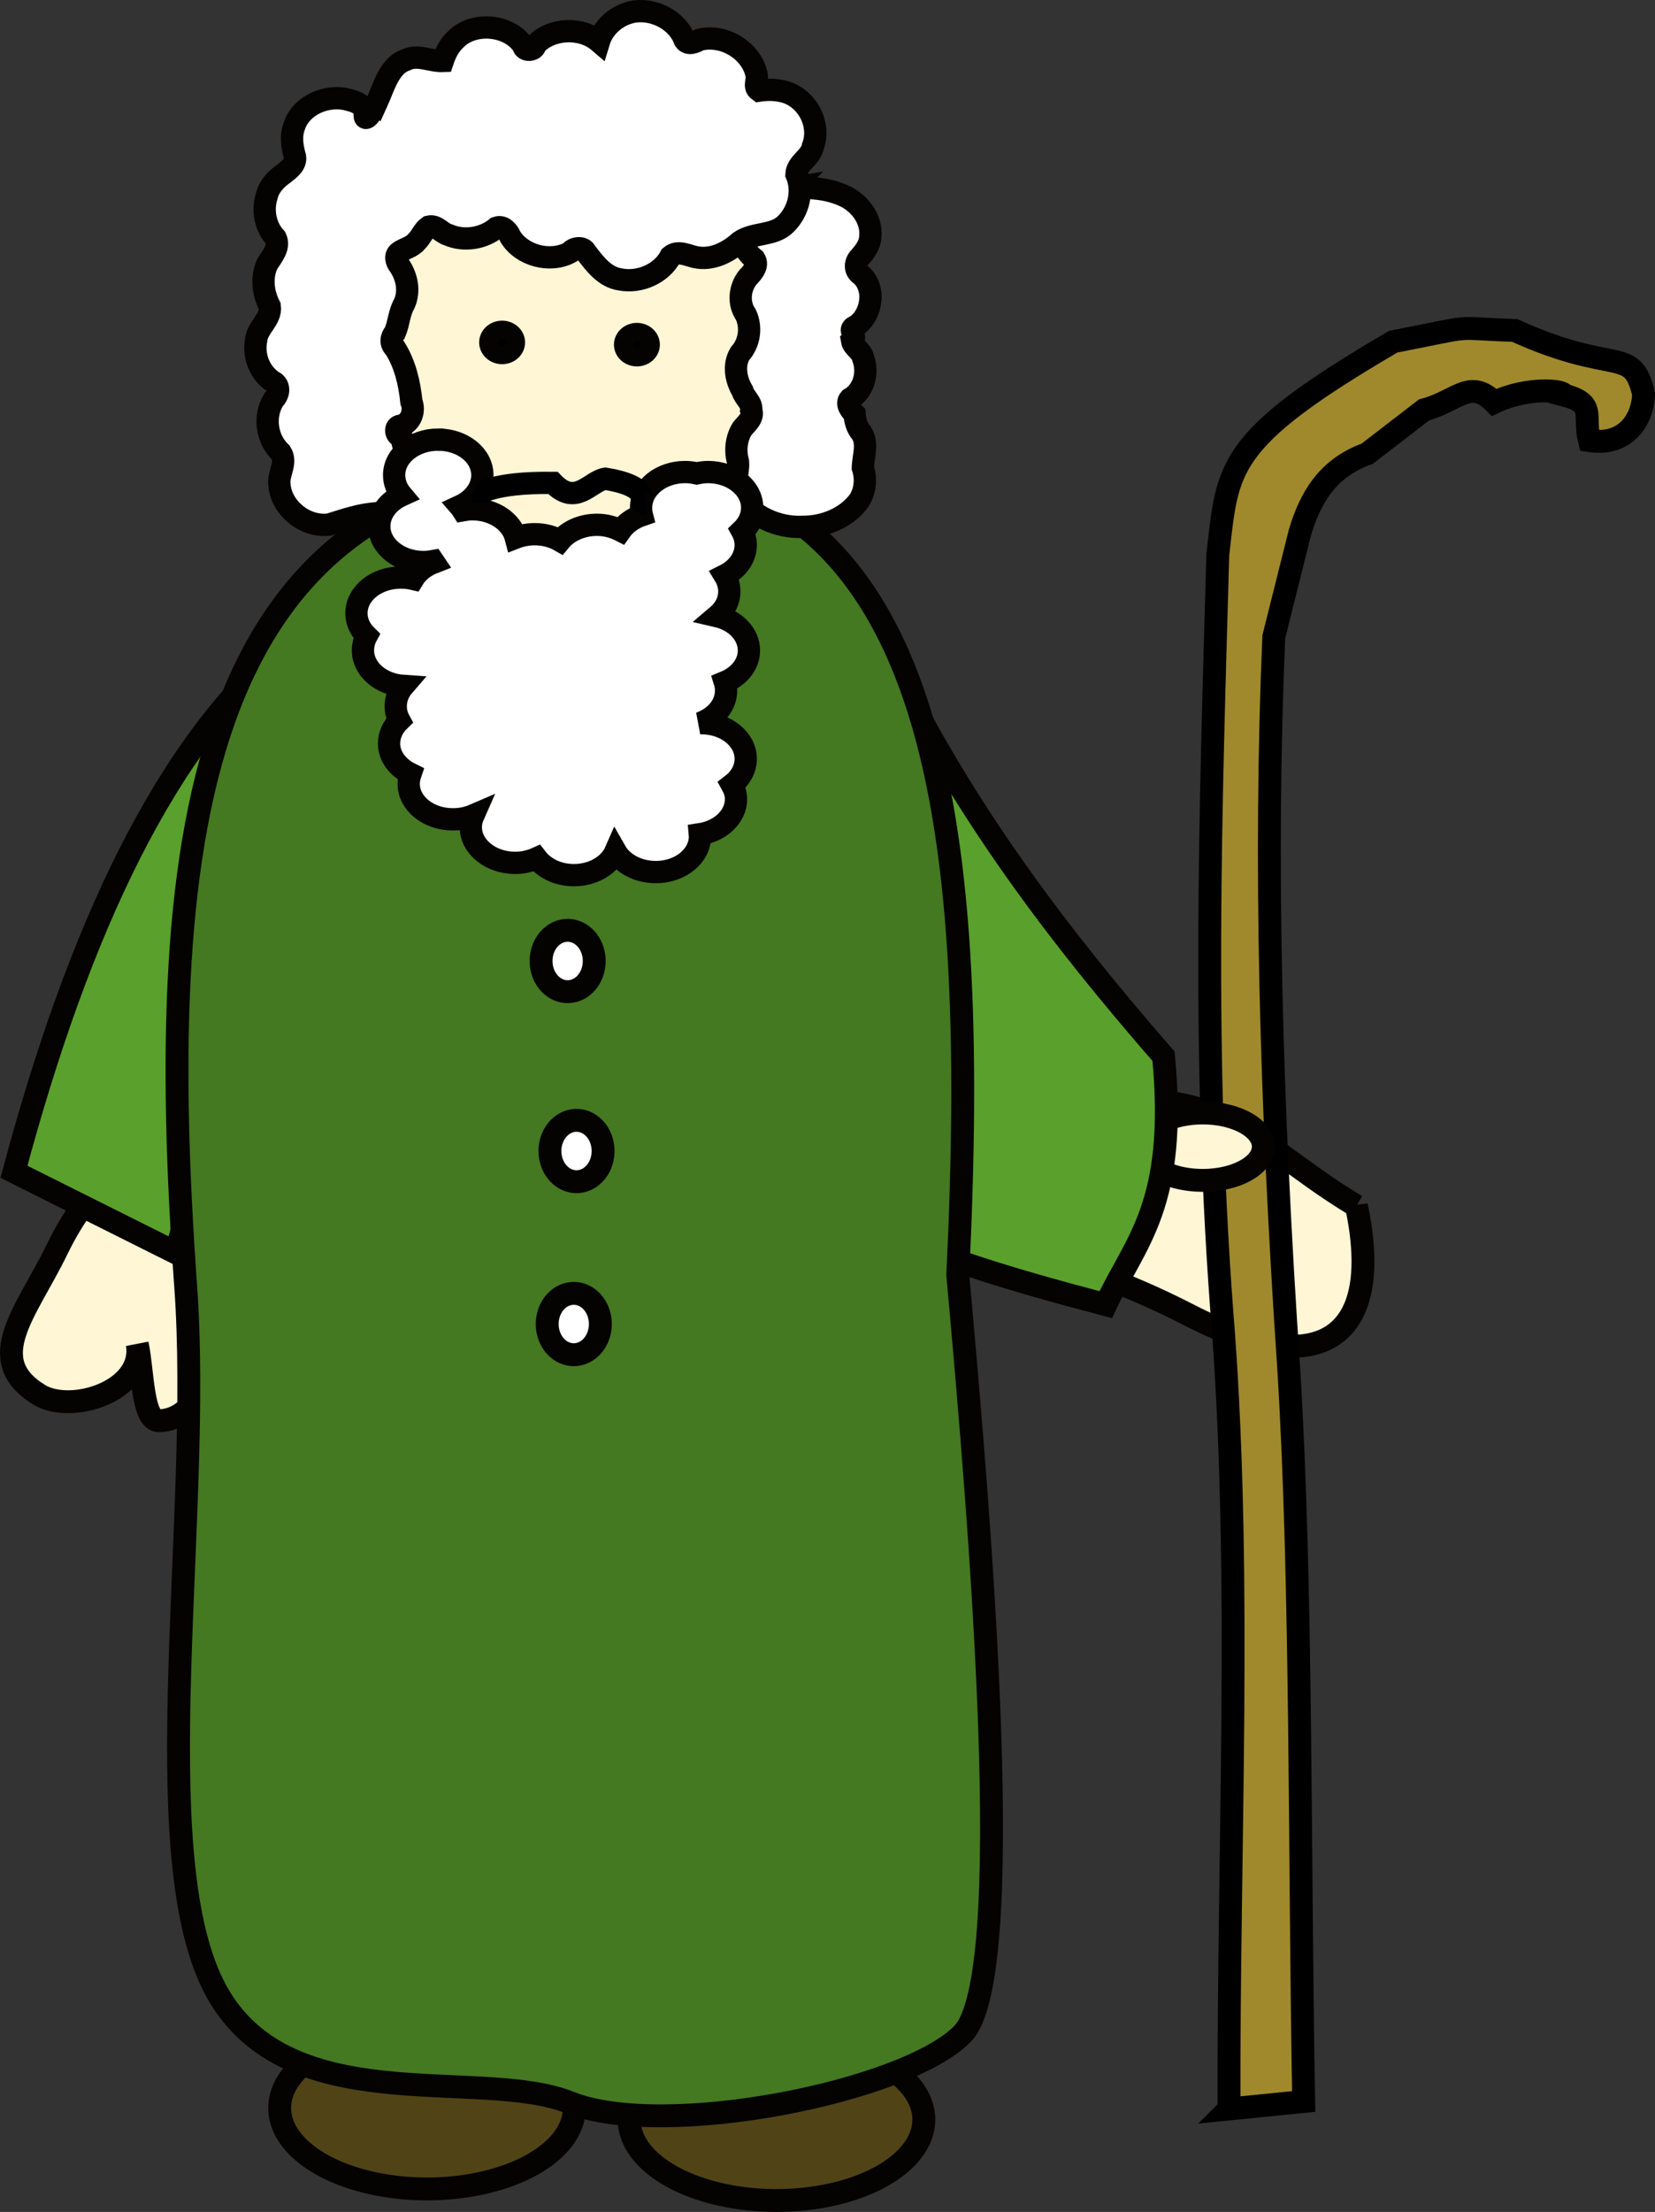 <?xml version="1.0" encoding="UTF-8" standalone="no"?>
<!-- Created with Inkscape (http://www.inkscape.org/) -->
<svg
    xmlns:inkscape="http://www.inkscape.org/namespaces/inkscape"
    xmlns:rdf="http://www.w3.org/1999/02/22-rdf-syntax-ns#"
    xmlns="http://www.w3.org/2000/svg"
    xmlns:cc="http://creativecommons.org/ns#"
    xmlns:dc="http://purl.org/dc/elements/1.1/"
    xmlns:sodipodi="http://sodipodi.sourceforge.net/DTD/sodipodi-0.dtd"
    xmlns:svg="http://www.w3.org/2000/svg"
    xmlns:ns1="http://sozi.baierouge.fr"
    xmlns:xlink="http://www.w3.org/1999/xlink"
    id="svg4524"
    sodipodi:docname="Hirte.svg"
    inkscape:export-filename="/home/michi/Desktop/Hirte.png"
    viewBox="0 0 289.4 386.63"
    sodipodi:version="0.32"
    inkscape:export-xdpi="100"
    version="1.0"
    inkscape:output_extension="org.inkscape.output.svg.inkscape"
    inkscape:export-ydpi="100"
    inkscape:version="0.46"
  >
  <rect x="0" y="0" width="289.4" height="386.63" fill="#333333" stroke="none"/>
  <sodipodi:namedview
      id="base"
      bordercolor="#666666"
      inkscape:pageshadow="2"
      inkscape:guide-bbox="true"
      pagecolor="#ffffff"
      inkscape:window-height="972"
      inkscape:zoom="1.9450323"
      inkscape:window-x="0"
      showgrid="false"
      borderopacity="1.0"
      inkscape:current-layer="layer1"
      inkscape:cx="144.69846"
      inkscape:cy="193.31297"
      showguides="true"
      inkscape:window-y="0"
      inkscape:window-width="1280"
      inkscape:pageopacity="0.0"
      inkscape:document-units="px"
  />
  <g
      id="layer1"
      inkscape:label="Ebene 1"
      inkscape:groupmode="layer"
      transform="translate(-121.81 -97)"
    >
    <path
        id="path5539"
        sodipodi:rx="0"
        sodipodi:ry="2.3991122"
        style="stroke:#050202;stroke-linecap:round;stroke-width:2;fill:#ffffff"
        sodipodi:type="arc"
        d="m-12.879 52.437z"
        sodipodi:cy="52.437431"
        sodipodi:cx="-12.879445"
    />
    <path
        id="path5610"
        sodipodi:nodetypes="csssc"
        style="stroke:#050202;stroke-linecap:round;stroke-width:4;fill:#fff6d5"
        d="m359 307.78c4.97 23.34-6.51 30.79-29.23 19.09-24.58-12.66-36.69-10.03-32.98-18.25 4.14-9.19 15.31-22.64 32.98-18.26 10.44 2.59 18.27 11 29.23 17.42z"
    />
    <path
        id="path5597"
        sodipodi:nodetypes="csscsscsc"
        style="stroke:#050202;stroke-linecap:round;stroke-width:4;fill:#fff6d5"
        d="m150.96 300c-6.49-1.6-13.58 3.86-19.18 15.4-5.3 10.92-13.15 19.18-3.16 25.37 5.56 3.46 18.56-0.59 17.19-8.83 1 4.52 0.82 13.43 3.81 13.39 4.36-0.06 9.2-4.42 6.72-13.18-0.61-2.14-0.41-4.24-1.02-5.94 0.19-0.53 0.39-1.06 0.53-1.61 3.06-12.46 1.61-23-4.89-24.6z"
    />
    <path
        id="rect5577"
        sodipodi:nodetypes="ccccc"
        style="stroke:#050202;stroke-linecap:round;stroke-width:4;fill:#5aa02c"
        d="m172.74 208.88l5.05 20.21-25.26 86.87-28.28-14.14c11.25-42.03 26.48-75.11 48.49-92.94z"
    />
    <path
        id="path5573"
        sodipodi:rx="25.75889"
        sodipodi:ry="14.142136"
        style="stroke:#050202;stroke-linecap:round;stroke-width:4;fill:#504416"
        sodipodi:type="arc"
        d="m382.85 434.15a25.759 14.142 0 1 1 -51.52 0 25.759 14.142 0 1 1 51.52 0z"
        transform="translate(-160.61 31.315)"
        sodipodi:cy="434.14883"
        sodipodi:cx="357.08893"
    />
    <path
        id="path5575"
        sodipodi:rx="25.75889"
        sodipodi:ry="14.142136"
        style="stroke:#050202;stroke-linecap:round;stroke-width:4;fill:#504416"
        sodipodi:type="arc"
        d="m382.85 434.15a25.759 14.142 0 1 1 -51.52 0 25.759 14.142 0 1 1 51.52 0z"
        transform="translate(-99.5 33.335)"
        sodipodi:cy="434.14883"
        sodipodi:cx="357.08893"
    />
    <path
        id="path5608"
        sodipodi:nodetypes="cccccccccccccccc"
        style="fill-rule:evenodd;stroke:#000000;stroke-width:4;fill:#a0892c"
        d="m336.72 465.63c-0.13-45.38 2.23-92.01-0.98-135.84-3.83-47.62-2.22-91.61-0.98-135.85 1.8-15.28 1.01-19.89 30.69-37.22 15.39-2.98 9.22-2.36 21.23-1.96 17.62 8.02 20.5 2.51 22.53 11.1-0.16 4.67-3.26 9.11-9.47 8.16-1.13-4.42 1.33-6.47-4.57-8 0.51-0.69-5.92-1.6-12.08 1.31-4.22-4.29-6.5-0.2-12.25 1.31l-9.96 7.67c-6.99 2.52-9.95 7.74-11.75 13.72l-4.58 18.28c-1.67 38.83-0.56 81.13 2.62 128.01 2.35 38.23 1.81 85.13 2.61 128l-13.06 1.31z"
    />
    <path
        id="path5613"
        sodipodi:rx="10.599711"
        sodipodi:ry="5.8887286"
        style="stroke:#050202;stroke-linecap:round;stroke-width:4;fill:#fff6d5"
        sodipodi:type="arc"
        d="m359.21 71.3a10.6 5.889 0 1 1 -21.2 0 10.6 5.889 0 1 1 21.2 0z"
        transform="translate(-16.488 226.13)"
        sodipodi:cy="71.29998"
        sodipodi:cx="348.61273"
    />
    <path
        id="rect5594"
        sodipodi:nodetypes="ccccc"
        style="stroke:#050202;stroke-linecap:round;stroke-width:4;fill:#5aa02c"
        d="m277.79 212.93c12.69 26.03 29.44 48 47.48 68.69 2.49 26.19-5.01 32.41-10.1 43.43-18.97-5-26.68-7.76-32.33-10.1l-5.05-102.02z"
    />
    <path
        id="path5564"
        sodipodi:nodetypes="cscccsc"
        style="stroke:#050202;stroke-linecap:round;stroke-width:4;fill:#447821"
        d="m289.29 319.86c4.18 45.7 10.44 122.73 0.86 132.61-9.82 10.14-52.22 18.63-68.72 12.04-15.93-6.37-50.21 3.63-62.3-20.45s-1.98-82.24-4.84-122.05c-5.79-80.57 2.16-142.99 72.14-143.93 59.54-0.8 66.74 61.48 62.86 141.78z"
    />
    <path
        id="path5567"
        sodipodi:rx="4.6428571"
        sodipodi:ry="5.3571429"
        style="stroke:#050202;stroke-linecap:round;stroke-width:4;fill:#ffffff"
        sodipodi:type="arc"
        d="m217.86 255.58a4.643 5.357 0 1 1 -9.29 0 4.643 5.357 0 1 1 9.29 0z"
        transform="translate(7.857 9.395)"
        sodipodi:cy="255.57646"
        sodipodi:cx="213.21428"
    />
    <path
        id="path5569"
        sodipodi:rx="4.6428571"
        sodipodi:ry="5.3571429"
        style="stroke:#050202;stroke-linecap:round;stroke-width:4;fill:#ffffff"
        sodipodi:type="arc"
        d="m217.86 255.58a4.643 5.357 0 1 1 -9.29 0 4.643 5.357 0 1 1 9.29 0z"
        transform="translate(9.406 42.609)"
        sodipodi:cy="255.57646"
        sodipodi:cx="213.21428"
    />
    <path
        id="path5571"
        sodipodi:rx="4.6428571"
        sodipodi:ry="5.3571429"
        style="stroke:#050202;stroke-linecap:round;stroke-width:4;fill:#ffffff"
        sodipodi:type="arc"
        d="m217.86 255.58a4.643 5.357 0 1 1 -9.29 0 4.643 5.357 0 1 1 9.29 0z"
        transform="translate(8.929 72.85)"
        sodipodi:cy="255.57646"
        sodipodi:cx="213.21428"
    />
    <g
        id="g5726"
        transform="translate(-29.141 165.68)"
      >
      <path
          id="path4584"
          sodipodi:rx="37.142857"
          sodipodi:ry="45.357143"
          style="stroke:#050202;stroke-linecap:round;stroke-width:4;fill:#fff6d5"
          sodipodi:type="arc"
          d="m247.14 141.29a37.143 45.357 0 1 1 -74.28 0 37.143 45.357 0 1 1 74.28 0z"
          transform="matrix(1.001 0 0 .948 41.962 -137.41)"
          sodipodi:cy="141.29076"
          sodipodi:cx="210"
      />
      <path
          id="path5447"
          style="stroke:#050202;stroke-linecap:round;stroke-width:3.897;fill:#ffffff"
          d="m289.21-35.754c-3.53 0.607-7.04 2.656-8.38 5.926-0.88 2.28 0.11 4.95 2.07 6.441 0.73 1.19-0.42 2.39-1.21 3.231-1.44 1.839-1.68 4.527-0.32 6.463 1.04 2.219 0.65 4.978-1.02 6.833-1.21 2.019-0.72 4.56 0.43 6.499 0.32 1.208 1.7 2.04 1.53 3.38 0.5 1.289-0.83 2.318-1.56 3.231-1.09 1.732-1.27 3.864-0.75 5.794 0.19 1.979-0.97 4.085 0.16 5.942 2.26 3.585 6.77 5.62 11.13 5.422 3.79 0.023 7.68-1.579 9.88-4.568 1.09-1.714 1.28-3.857 0.66-5.756 0.05-2.028 0.99-4.265-0.27-6.128-0.8-0.922-1.08-2.109-1.18-3.268-0.66-0.645-1.56-1.764-0.82-2.637 2.48-1.395 3.27-4.638 2.32-7.114-0.19-1.241-1.75-1.938-1.93-3.006 1.1-0.856-1-1.981 0.57-2.57 1.83-1.162 2.68-3.337 2.65-5.36-0.08-1.404-0.62-2.843-1.81-3.751-1.01-0.754-0.91-2.102-0.08-2.934 0.94-1.05 1.82-2.242 1.86-3.67 0.29-3.108-1.99-6.054-4.94-7.247-2.65-1.127-5.64-1.357-8.51-1.229-0.16 0.026-0.32 0.051-0.48 0.076z"
      />
      <path
          id="path5380"
          sodipodi:nodetypes="ccccccccccccccccccccccccccccccccccccccccccccccccccccs"
          style="stroke:#050202;stroke-linecap:round;stroke-width:3.897;fill:#ffffff"
          d="m216.88-50.835c-1.16 2.544-2.29 3.54-2.14 2.122 0.16-1.418-1.42-2.198-2.67-2.466-3.82-1.183-8.52 0.875-9.68 4.6-0.65 1.724-0.34 3.588 0.15 5.305 0.2 1.321-1 2.178-1.94 2.922-1.39 0.967-2.6 2.253-2.99 3.883-0.82 2.496-0.3 5.419 1.55 7.391 0.76 1.634-0.62 3.16-1.45 4.484-1.12 2.371-0.78 5.176 0.42 7.46 0.3 2.277-2.22 3.703-2.38 5.889-0.58 2.813 0.67 6.01 3.32 7.506 0.87 0.811 0.54 2.163-0.25 2.906-1.81 2.891-1.28 6.909 1.25 9.274 1.13 1.805-0.55 3.74-0.25 5.631 0.3 3.98 4.42 7.467 8.67 6.935 2.79-0.864 5.6-1.86 8.57-1.985 4.39-1.217 7.01-6.441 4.99-10.386-0.43-0.972-0.78-1.989-0.93-3.04-1.04-0.013-1.26-1.822-0.12-1.867 1.84-0.446 2.54-2.625 1.89-4.173-0.33-3.245-1.09-6.559-2.86-9.383-0.85-0.773-0.74-1.901-0.03-2.7 0.71-1.62 0.72-3.454 1.62-5.009 1.02-2.203 0.51-4.773-0.84-6.742-0.54-0.678-0.85-1.76 0-2.345 0.97-0.652 2.22-0.884 2.98-1.812 0.84-0.776 1.21-1.984 2.15-2.63 1.36-0.336 2.21 1.097 3.41 1.427 2.76 1.211 6.21 0.648 8.47-1.249 1.15-0.42 2.05 0.716 2.41 1.601 2.02 3.275 6.92 4.613 10.42 2.726 0.6-0.853 2.35-1.101 2.81 0 1.53 1.968 3.2 4.287 5.94 4.714 3.46 0.687 7.3-1.037 8.86-4.062 1.25-1.036 2.9-0.148 4.27 0.156 2.9 0.655 5.78-0.826 7.83-2.675 2.39-1.677 5.93-0.964 8.04-3.112 2.27-2.249 3.1-5.779 1.85-8.684 0.1-2.004 2.55-2.926 2.87-4.86 1.5-3.872-1.09-8.807-5.43-9.672-1.31-0.286-2.68-0.28-4.01-0.079-1.07-0.751-0.03-2.076-0.47-3.052-0.98-3.992-5.67-6.92-9.92-5.839-0.74 0.406-1.93 0.967-2.56 0.089-1.2-3.32-5.08-5.506-8.73-5.038-2.92 0.432-5.47 2.577-6.29 5.275-3.07-2.639-8.39-2.413-11.13 0.564-0.01 1.054-1.99 1.186-2.1 0.118-2.47-3.728-8.81-4.291-11.91-0.978-1.07 1.006-1.71 2.334-2.16 3.675-2.17 0.083-4.4-1.235-6.49-0.171-2.89 0.977-3.85 4.812-5.01 7.355z"
      />
      <path
          id="path5462"
          sodipodi:rx="3.3928571"
          sodipodi:ry="3.3928571"
          style="stroke:#050202;stroke-linecap:round;stroke-width:4.777;fill:#000000"
          sodipodi:type="arc"
          d="m25.357 128.26a3.393 3.393 0 1 1 -6.786 0 3.393 3.393 0 1 1 6.786 0z"
          transform="matrix(.694 0 0 .658 223.51 -93.222)"
          sodipodi:cy="128.25504"
          sodipodi:cx="21.964285"
      />
      <path
          id="path5466"
          sodipodi:nodetypes="cscsscccsscscscscsscsscscsscscsscscscscscsscssccscscsccsc"
          style="stroke:#050202;stroke-linecap:round;stroke-width:3.897;fill:#ffffff"
          d="m227.58 8.161c-4.26 0-7.71 2.763-7.71 6.204 0 1.306 0.49 2.519 1.34 3.521-2.35 1.069-3.93 3.101-3.93 5.433 0 3.441 3.46 6.238 7.72 6.238 0.58 0 1.15-0.068 1.7-0.168 0.05 0.075 0.09 0.162 0.14 0.235-1.58 0.608-2.88 1.616-3.64 2.884-0.7-0.165-1.44-0.235-2.2-0.235-4.26 0-7.72 2.797-7.72 6.238 0 1.506 0.67 2.88 1.77 3.957-0.42 0.771-0.63 1.653-0.63 2.549 0 3.265 3.12 5.939 7.08 6.204-0.87 1.006-1.35 2.241-1.35 3.555 0 0.887 0.22 1.718 0.64 2.482-1.12 1.082-1.81 2.503-1.81 4.024 0 2.256 1.53 4.205 3.75 5.299-0.19 0.547-0.31 1.146-0.31 1.744 0 3.441 3.45 6.204 7.71 6.204 1.31 0 2.54-0.243 3.61-0.704-0.29 0.653-0.46 1.347-0.46 2.079 0 3.441 3.49 6.238 7.75 6.238 1.37 0 2.64-0.305 3.76-0.805 1.36 1.767 3.74 2.951 6.51 2.951 3.36 0 6.23-1.731 7.29-4.158 1.22 2.145 3.93 3.622 7.04 3.622 4.27 0 7.72-2.797 7.72-6.238 0-0.125-0.03-0.246-0.04-0.369 3.59-0.536 6.34-3.086 6.34-6.137 0-0.902-0.28-1.741-0.71-2.515 1.48-1.136 2.41-2.751 2.41-4.528 0-3.441-3.46-6.238-7.72-6.238-0.1 0-0.19-0.002-0.28 0 2.69-0.974 4.56-3.133 4.56-5.667 0-0.513-0.06-1.033-0.21-1.509 2.5-1.032 4.21-3.112 4.21-5.534 0-2.847-2.36-5.258-5.59-6.003 1.33-1.12 2.16-2.62 2.16-4.292 0-1.007-0.29-1.975-0.81-2.817 2.21-1.097 3.68-3.084 3.68-5.333 0-0.902-0.25-1.74-0.68-2.515 1.13-1.082 1.81-2.47 1.81-3.991 0-3.441-3.45-6.237-7.72-6.238-0.68 0-1.35 0.1-1.98 0.235-0.64-0.14-1.32-0.235-2.02-0.235-4.26 0-7.71 2.797-7.71 6.238 0 0.442 0.03 0.893 0.14 1.308-1.57 0.538-2.88 1.493-3.72 2.683-1.2-0.618-2.61-1.006-4.14-1.006-2.68 0-5.05 1.104-6.44 2.783-1.26-0.723-2.76-1.14-4.42-1.14-1.2 0-2.32 0.213-3.33 0.604-0.74-2.824-3.86-4.963-7.57-4.963-0.59 0-1.15 0.067-1.7 0.167-0.15-0.236-0.31-0.487-0.5-0.704 2.34-1.071 3.93-3.106 3.93-5.433 0-3.441-3.45-6.204-7.72-6.204z"
      />
      <path
          id="path5533"
          sodipodi:nodetypes="cccc"
          style="stroke:#000000;stroke-width:3.897;fill:none"
          d="m233.88 17.217c1.8 0.617 2.56-1.631 13.75-1.488 4.04 4.216 6.5-0.315 9.16-0.729 9.03 1.487 5.27 4.446 7.03 4.318"
      />
      <path
          id="path5622"
          sodipodi:rx="3.3928571"
          sodipodi:ry="3.3928571"
          style="stroke:#050202;stroke-linecap:round;stroke-width:4.777;fill:#000000"
          sodipodi:type="arc"
          d="m25.357 128.26a3.393 3.393 0 1 1 -6.786 0 3.393 3.393 0 1 1 6.786 0z"
          transform="matrix(.694 0 0 .658 247.08 -92.833)"
          sodipodi:cy="128.25504"
          sodipodi:cx="21.964285"
      />
    </g
    >
  </g
  >
</svg
>
